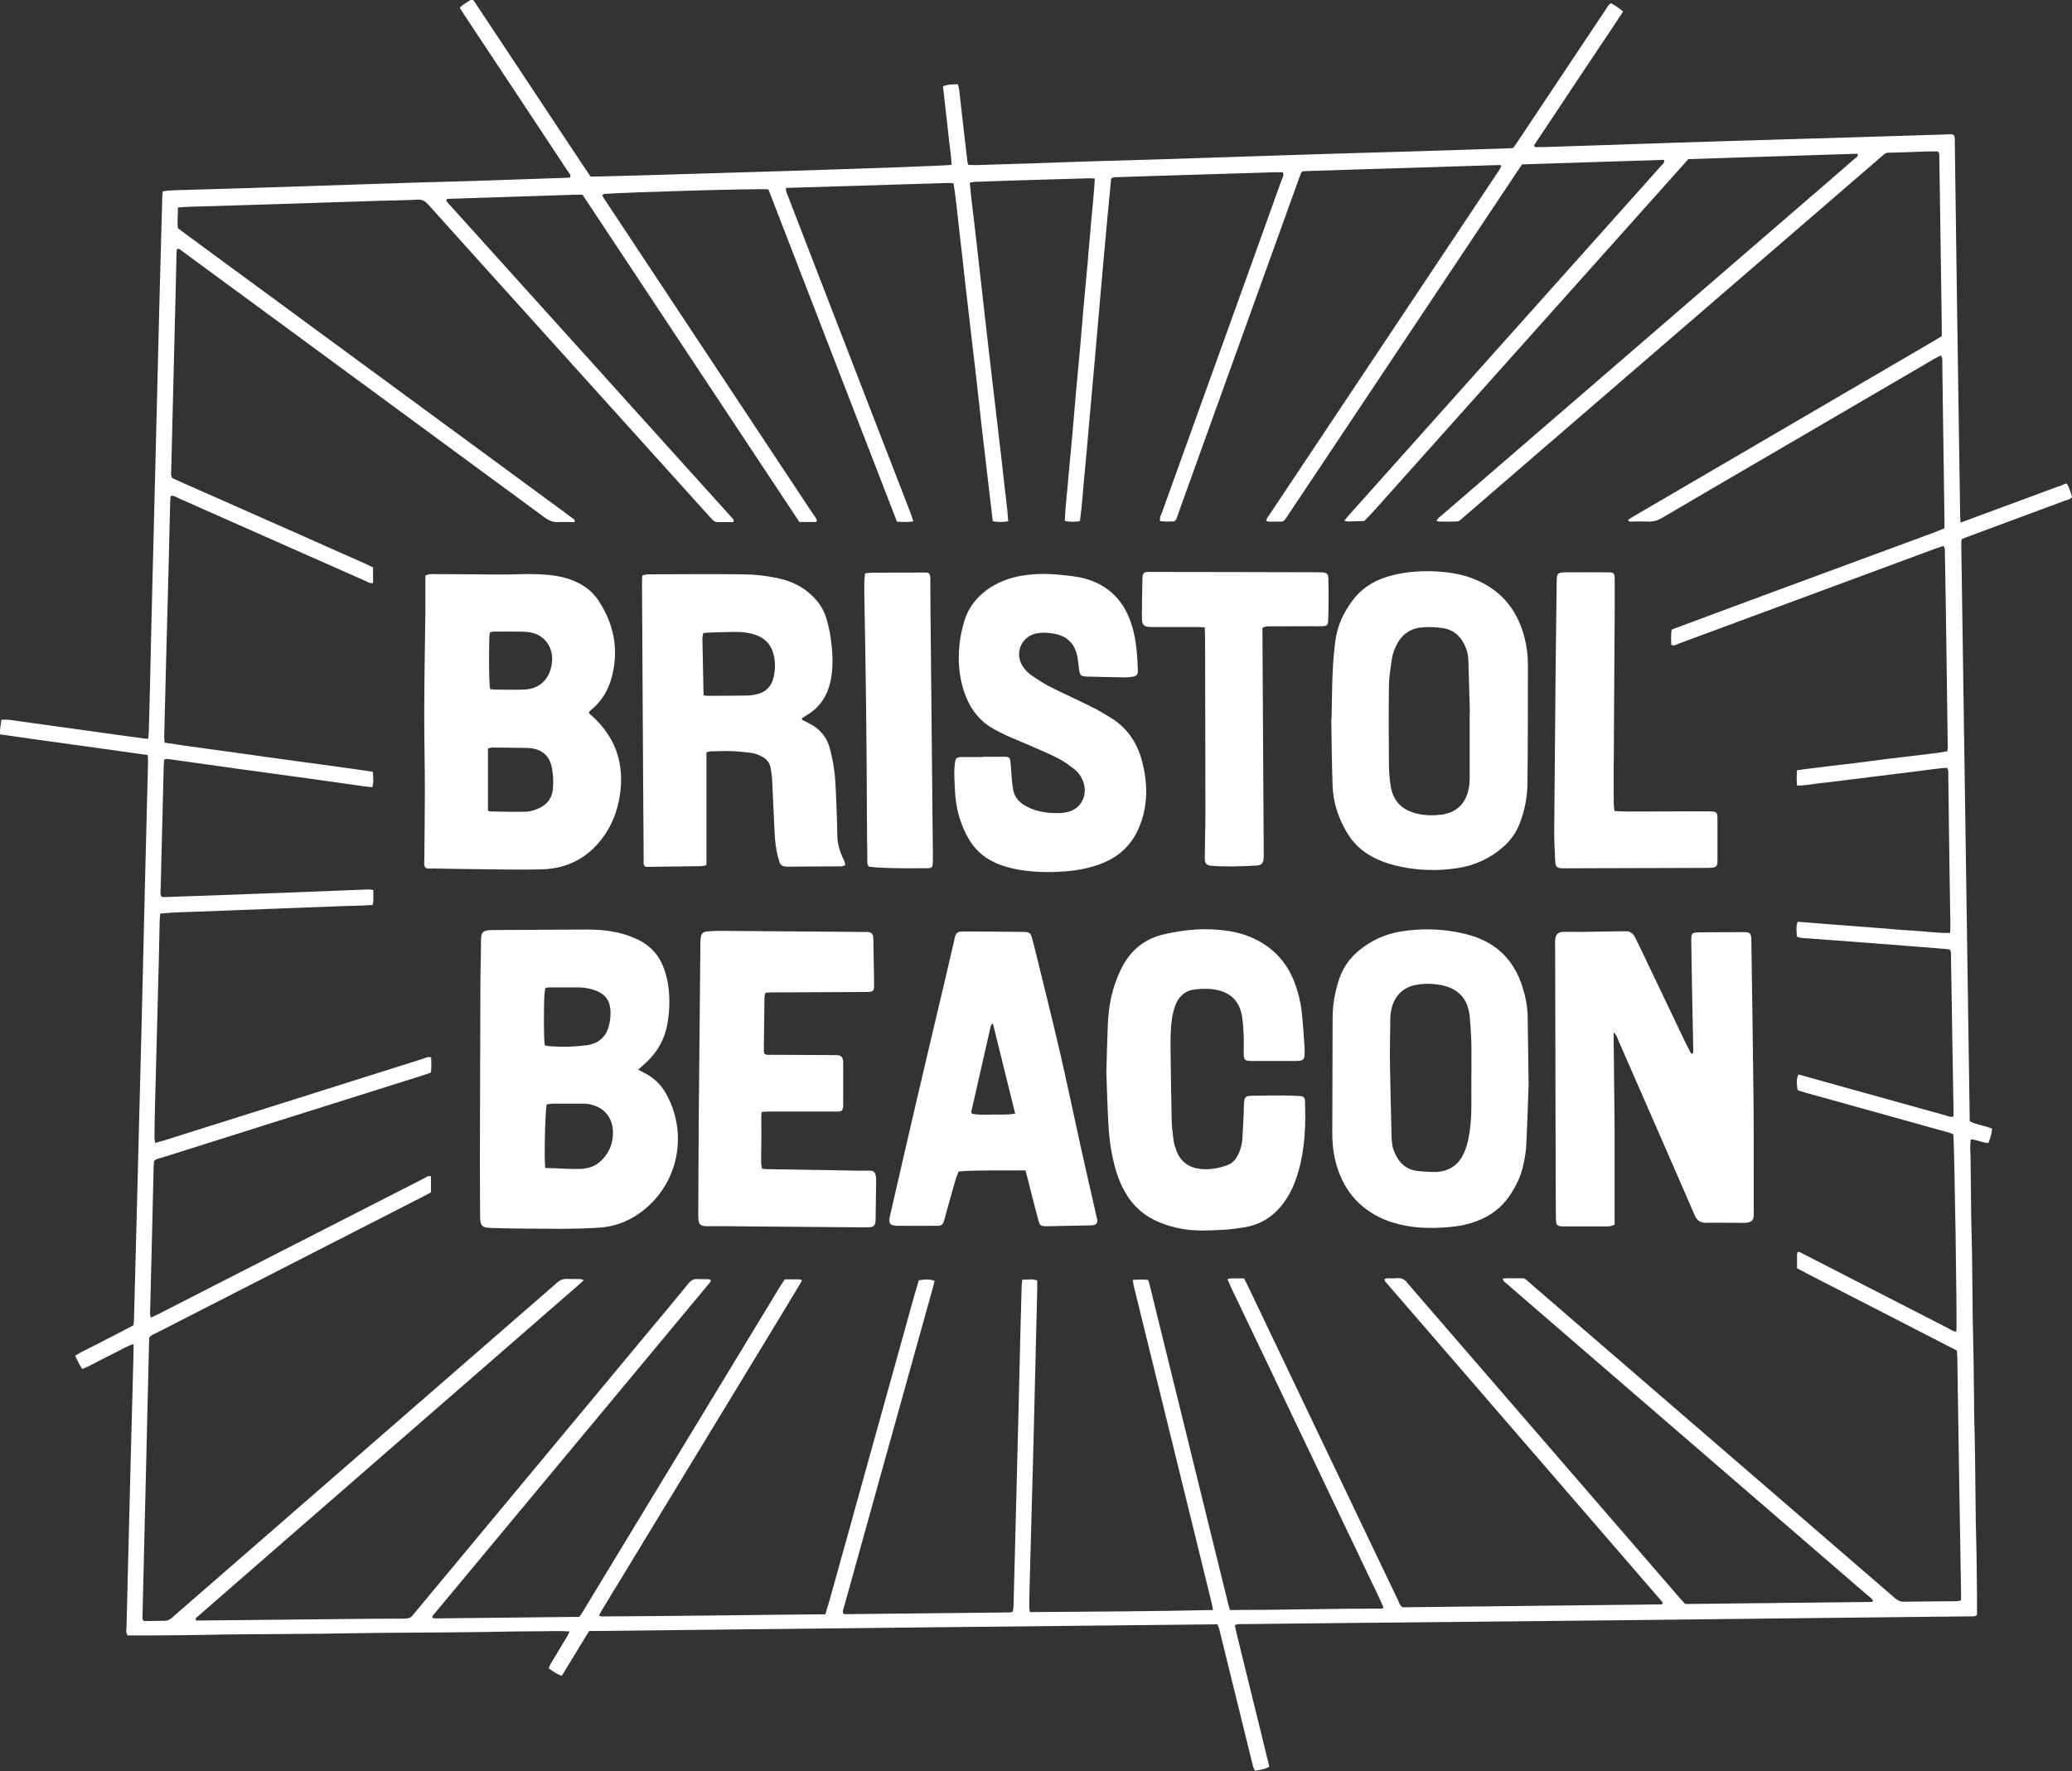 <?xml version="1.0" encoding="UTF-8"?> <svg xmlns="http://www.w3.org/2000/svg" id="Layer_2" data-name="Layer 2" width="200" height="170.99" viewBox="0 0 200 170.99"><rect x="0" y="0" width="200" height="170.99" fill="#333333" stroke="none"/><defs><style> .cls-1 { fill: #fff; } </style></defs><g id="Layer_1-2" data-name="Layer 1"><g><path class="cls-1" d="M189.27,50.44c3.48-1.28,6.83-2.52,10.22-3.78,.26,.44,.39,.87,.51,1.31-.17,.25-.43,.27-.65,.35-3.04,1.13-6.08,2.25-9.11,3.38-.3,.11-.59,.23-.88,.34-.02,.13-.05,.22-.05,.32,.27,18.62,.55,37.23,.82,55.88,.68,.37,1.47,.39,2.16,.73-.05,.48-.18,.92-.36,1.37-.59-.02-1.1-.33-1.69-.35-.13,.61-.03,1.22-.03,1.83,0,.61,.01,1.23,.02,1.84,0,.61,.01,1.23,.02,1.84s.01,1.23,.02,1.84c.01,.61,.02,1.23,.04,1.84,.01,.61,.03,1.23,.04,1.84,.01,.61,.02,1.23,.02,1.84,0,.61,.01,1.23,.02,1.84,0,.61,.01,1.23,.02,1.84,0,.61,.02,1.23,.03,1.84s.03,1.23,.04,1.84c.01,.61,.02,1.23,.03,1.84,0,.59,.01,1.18,.02,1.77,0,.61,.01,1.23,.02,1.84,0,.61,.01,1.23,.03,1.84s.03,1.23,.04,1.84,.02,1.23,.03,1.84c0,.61,.01,1.23,.02,1.84,0,.61,.01,1.23,.02,1.84,0,.61,.01,1.23,.02,1.84,.01,.61,.02,1.23,.04,1.84,.01,.61,.03,1.23,.04,1.84,.01,.61,.02,1.23,.02,1.84,0,.61,.01,1.23,.02,1.84,0,.61,0,1.22,0,1.82-.2,.2-.44,.14-.65,.14-4.27,.05-8.55,.1-12.82,.14-7.39,.08-14.79,.17-22.18,.25-7.64,.08-15.28,.15-22.92,.23-4.1,.04-8.2,.09-12.31,.13-.24,0-.49-.04-.76,.11,.24,1.15,.55,2.28,.82,3.42,.28,1.14,.56,2.29,.84,3.43,.27,1.12,.55,2.24,.83,3.36,.28,1.14,.56,2.28,.84,3.45-.44,.25-.89,.31-1.39,.38-.07-.16-.15-.3-.19-.46-.89-3.6-1.77-7.2-2.66-10.8-.19-.79-.39-1.57-.58-2.36-.04-.16-.11-.32-.18-.51-20.23,.21-40.44,.42-60.66,.65-.89,1.46-1.75,2.88-2.63,4.32-.49-.15-.85-.45-1.27-.71,.06-.15,.1-.29,.17-.41,.52-.86,1.04-1.72,1.56-2.59,.1-.16,.17-.34,.29-.57-.95-.07-1.83-.02-2.7-.02-.88,0-1.77,.01-2.65,.02-.91,.01-1.82,.03-2.73,.05-.88,.01-1.77,.02-2.65,.03-.88,0-1.77,.01-2.65,.02-.88,0-1.77,.01-2.65,.02-.88,0-1.77,.01-2.65,.02-.91,.01-1.82,.03-2.73,.04-.88,.01-1.77,.03-2.65,.04-.88,.01-1.77,.02-2.65,.02-.88,0-1.77,.01-2.65,.02-.88,0-1.77,.01-2.65,.02-.88,0-1.77,.02-2.65,.04-.91,.01-1.82,.03-2.73,.04-.88,.01-1.77,.02-2.65,.02-.88,0-1.76,0-2.62,0-.19-.26-.12-.51-.11-.75,.05-2.28,.11-4.57,.17-6.85,.09-3.56,.18-7.12,.27-10.68,.08-3,.16-5.99,.24-8.99,0-.26,0-.53,0-.85-.65,.18-1.15,.53-1.7,.79-.53,.25-1.05,.54-1.58,.8-.55,.27-1.07,.59-1.67,.81-.08-.12-.15-.22-.21-.32-.16-.3-.31-.61-.48-.94,.18-.12,.32-.22,.46-.29,1.51-.77,3.02-1.54,4.52-2.32,.22-.11,.43-.23,.65-.35,.02-.16,.04-.31,.05-.45,.09-3.44,.18-6.88,.27-10.31,.13-5.06,.26-10.12,.39-15.17,.06-2.16,.11-4.32,.16-6.48,.07-3.09,.14-6.19,.22-9.28,.1-4.25,.21-8.5,.32-12.74,0-.19-.02-.38-.03-.61-4.76-.69-9.5-1.31-14.26-2-.04-.51,.1-.95,.13-1.41,.28,0,.5-.02,.71,0,1.53,.21,3.06,.42,4.6,.64,1.97,.27,3.94,.55,5.91,.82,.85,.12,1.7,.23,2.55,.35,.12,.02,.24,.02,.4,.03,.02-.21,.05-.4,.06-.59,.04-1.55,.09-3.09,.12-4.64,.07-2.97,.13-5.94,.21-8.91,.15-6.14,.31-12.28,.46-18.42,.09-3.73,.18-7.46,.28-11.2,.07-2.82,.15-5.65,.23-8.47,0-.19,.03-.39,.05-.61,.19-.03,.35-.07,.52-.08,.24-.02,.49-.03,.74-.04,2.38-.07,4.76-.13,7.14-.21,3.76-.12,7.51-.25,11.27-.37,1.64-.05,3.29-.11,4.93-.16,2.38-.07,4.76-.13,7.14-.21,2.43-.08,4.86-.16,7.29-.25,.1,0,.19-.02,.29-.03,.11-.24-.07-.38-.17-.52-1.08-1.64-2.17-3.28-3.25-4.92-2.28-3.44-4.56-6.88-6.84-10.32-.13-.2-.26-.41-.39-.63,.36-.35,.77-.57,1.17-.82,.25,.16,.36,.42,.51,.64,3.39,5.12,6.78,10.23,10.18,15.35,.26,.39,.52,.77,.77,1.14,.85,.02,34.2-.97,34.83-1.14,0-.84-.17-1.68-.25-2.52-.08-.83-.19-1.66-.28-2.49-.1-.85-.19-1.7-.29-2.57,.48-.2,.94-.18,1.44-.2,.05,.21,.11,.39,.13,.58,.17,1.44,.33,2.88,.49,4.32,.1,.88,.2,1.76,.31,2.63,0,.07,.05,.13,.09,.25,.21,0,.42,.03,.63,.03,1.84-.05,3.68-.11,5.52-.17,1.94-.06,3.88-.14,5.82-.2,2.28-.07,4.57-.13,6.85-.2,3.88-.12,7.76-.25,11.64-.38,1.67-.05,3.34-.11,5.01-.16,2.31-.07,4.62-.13,6.92-.2,3.24-.1,6.48-.2,9.72-.31,.15,0,.29-.02,.48-.04,.16-.23,.33-.47,.49-.71,2.81-4.21,5.61-8.42,8.42-12.63,.15-.22,.25-.48,.52-.63,.4,.22,.79,.46,1.17,.8-.72,1.12-1.45,2.19-2.17,3.27-.72,1.09-1.45,2.17-2.17,3.25-.71,1.06-1.42,2.13-2.12,3.19-.72,1.08-1.44,2.16-2.14,3.21,.08,.22,.22,.18,.33,.17,.49,0,.98-.01,1.47-.03,3.81-.12,7.61-.25,11.42-.38,1.69-.06,3.39-.11,5.08-.16,4-.12,8-.24,12.01-.36,3.14-.1,6.28-.2,9.43-.29,.26,0,.54-.08,.8,.07,.12,.28,.07,.57,.08,.86,.07,4.89,.13,9.78,.2,14.66,.1,6.95,.21,13.9,.31,20.85,0,.27,.02,.53,.03,.93Zm-55.73,104.73c-.47-1.1-.95-2.04-1.4-2.99-.45-.96-.91-1.91-1.36-2.86-.47-.97-.93-1.95-1.4-2.92-.46-.95-.91-1.91-1.36-2.86-.45-.95-.91-1.91-1.36-2.86-.46-.95-.91-1.9-1.37-2.86-.46-.95-.91-1.91-1.36-2.86-.45-.95-.91-1.91-1.36-2.86-.47-.97-.93-1.95-1.4-2.92-.45-.94-.9-1.87-1.34-2.81-.44-.95-.93-1.88-1.35-2.89,.15-.03,.24-.07,.33-.07,.41,0,.83,0,1.27,0,.15,.29,.29,.54,.41,.81,3.15,6.6,6.3,13.2,9.46,19.81,1.66,3.48,3.32,6.96,4.99,10.43,.11,.24,.17,.52,.45,.69,.22,0,.47,0,.71,0,6.21-.07,12.43-.14,18.64-.21,1.77-.02,3.54-.03,5.31-.06,.15,0,.35,.08,.45-.13,0-.03-.02-.05-.03-.07,0-.02-.02-.04-.04-.06-.01-.02-.03-.04-.05-.06-.02-.02-.03-.04-.05-.06-.02-.02-.03-.04-.05-.06-.02-.02-.03-.04-.05-.06-.03-.04-.06-.07-.1-.11-8.69-10.05-17.38-20.11-26.07-30.16-.03-.04-.06-.07-.1-.11-.02-.02-.03-.04-.05-.06-.02-.02-.03-.04-.05-.06s-.03-.04-.05-.06c-.02-.02-.03-.04-.05-.06-.02-.02-.03-.04-.05-.06-.01-.02-.03-.04-.04-.06-.01-.02-.02-.04-.02-.07,0-.02,0-.05-.01-.1,.09-.02,.17-.07,.26-.07,.29-.01,.59,.02,.88-.01,.5-.06,.86,.12,1.12,.53,.03,.04,.06,.07,.1,.11,2.3,2.66,4.59,5.31,6.89,7.97,6.41,7.41,12.82,14.83,19.23,22.24,.18,.2,.36,.4,.54,.6,6.01-.07,12.01-.13,18-.2,.04,0,.08-.05,.15-.09-.12-.27-.39-.42-.6-.6-9.15-7.9-18.3-15.8-27.44-23.69-2.45-2.12-4.91-4.24-7.36-6.36-.13-.12-.32-.21-.36-.47,.42-.06,.82-.03,1.2-.03,1.1,0,.79-.1,1.57,.58,8.82,7.61,17.63,15.21,26.44,22.82,2.86,2.47,5.73,4.94,8.59,7.42,.26,.23,.52,.4,.91,.4,1.69-.03,3.39-.03,5.08-.05,.14,0,.27-.05,.45-.08,0-.3,0-.57,0-.84-.07-4.42-.15-8.84-.22-13.26-.05-3.12-.09-6.24-.14-9.36,0-.22-.03-.43-.05-.66-1.73-.89-3.43-1.76-5.13-2.64-1.73-.89-3.45-1.77-5.18-2.66-1.7-.88-3.41-1.73-5.11-2.64,0-.48,0-.92,0-1.36,0-.06,.04-.13,.07-.23,.26,.03,.47,.17,.68,.28,1.49,.76,2.97,1.53,4.46,2.29,3.15,1.61,6.29,3.23,9.44,4.84,.23,.12,.44,.31,.73,.28,.08-.74-.19-18.33-.3-19.05-.17-.06-.35-.12-.54-.18-1.04-.29-2.08-.58-3.12-.87-3.57-.99-7.14-1.99-10.71-2.98-.23-.06-.45-.15-.66-.22-.11-.84-.1-1.02,.07-1.5,.11,.02,.23,.04,.34,.08,1.23,.34,2.46,.68,3.69,1.03,3.4,.95,6.81,1.9,10.21,2.84,.22,.06,.45,.21,.74,.09,0-.26,0-.53,0-.8-.04-2.33-.08-4.67-.12-7-.04-2.51-.07-5.01-.12-7.52,0-.26,.05-.54-.12-.79-.13-.02-.24-.04-.37-.05-2.28-.18-4.55-.37-6.83-.54-2.23-.17-4.46-.33-6.69-.5-.29-.02-.58-.01-.87-.17-.02-.47-.1-.92,.08-1.42,1.24,.1,2.46,.19,3.68,.29,1.22,.1,2.45,.19,3.67,.28,1.22,.09,2.45,.21,3.67,.28,1.22,.07,2.43,.25,3.7,.23,0-.31,.02-.57,.02-.84-.04-2.68-.09-5.35-.12-8.03-.03-2.09-.05-4.18-.08-6.26,0-.26,.05-.54-.12-.81-.81,.03-1.61,.18-2.41,.27-.8,.1-1.61,.2-2.41,.3-.8,.1-1.61,.2-2.41,.3-.8,.1-1.61,.2-2.41,.3-.8,.1-1.61,.21-2.41,.29-.8,.08-1.59,.26-2.43,.25-.01-.26-.04-.47-.04-.69,0-.24,.02-.48,.03-.78,1-.16,1.98-.25,2.95-.38,.95-.13,1.9-.22,2.85-.34,.97-.12,1.95-.25,2.92-.38,.95-.12,1.9-.21,2.85-.34,.97-.13,1.95-.2,2.94-.4,.08-.34,.04-.66,.04-.97-.06-4.32-.12-8.65-.18-12.97-.03-1.74-.06-3.49-.09-5.23,0-.21,.04-.44-.15-.65-.26,.09-.51,.17-.76,.26-5.96,2.21-11.92,4.41-17.89,6.62-2.28,.84-4.56,1.69-6.84,2.53-.24,.09-.47,.27-.77,.15,0-.5-.07-.98,.05-1.49,1.25-.46,2.49-.93,3.73-1.39,1.27-.47,2.53-.94,3.8-1.41,1.24-.46,2.49-.92,3.73-1.38,1.27-.47,2.53-.93,3.8-1.4,1.24-.46,2.48-.92,3.73-1.38,1.27-.47,2.54-.93,3.8-1.4,1.23-.47,2.49-.89,3.73-1.41,0-.3,0-.57,0-.84-.05-3.51-.1-7.02-.15-10.54-.02-1.52-.04-3.05-.06-4.57,0-.24,.05-.49-.15-.74-.21,.11-.43,.22-.64,.34-5.07,2.96-10.14,5.92-15.2,8.88-3.69,2.15-7.38,4.3-11.07,6.47-.42,.25-.84,.37-1.32,.35-.56-.03-1.13,0-1.69,0-.09,0-.2,.02-.26-.15,.12-.09,.25-.19,.39-.27,.82-.49,1.65-.97,2.48-1.45,8.91-5.2,17.81-10.4,26.72-15.61,.23-.13,.45-.28,.69-.43,0-.3,0-.56,0-.83-.06-4.47-.12-8.94-.19-13.41-.01-1.01-.03-2.01-.05-3.02,0-.19,.05-.4-.16-.56-.3,0-.61,0-.93,0-1.08,.03-2.16,.07-3.24,.11-.99,.03-.71-.08-1.44,.55-11.01,9.5-22.02,19-33.03,28.5-2.32,2.01-4.65,4.02-6.97,6.02-.77,.66-.48,.53-1.51,.55-.32,0-.64,0-.96,0-.09,0-.17-.04-.29-.07,.15-.3,.39-.44,.59-.61,11.71-10.12,23.43-20.23,35.14-30.34,1.56-1.35,3.13-2.69,4.68-4.05,.11-.1,.33-.16,.22-.44-5.43,.17-10.88,.34-16.32,.52-.38,.42-.74,.83-1.1,1.23-9.74,10.9-19.48,21.8-29.22,32.69-.31,.35-.64,.68-.96,1.01-.51,.02-1.02,.04-1.54,.05-.11,0-.22-.04-.39-.08,.19-.23,.32-.4,.47-.56,8.66-9.69,17.32-19.38,25.98-29.07,1.39-1.56,2.79-3.11,4.17-4.67,.12-.13,.33-.24,.23-.53-4.56,.15-9.12,.29-13.69,.44-.19,.29-.38,.55-.55,.81-5.44,8.15-10.87,16.31-16.31,24.46-1.91,2.86-3.81,5.72-5.73,8.58-.15,.22-.25,.48-.55,.63-.23,0-.5,0-.77,0-.26-.01-.53,.06-.8-.08,.09-.31,.27-.51,.42-.73,7.22-10.83,14.44-21.66,21.66-32.49,.16-.25,.33-.49,.49-.74,.06-.09,.09-.21,.13-.32-.09-.03-.14-.06-.18-.06-5.97,.19-11.93,.37-17.9,.56-.34,.01-.69,.03-1.03,.04-.02,0-.05,0-.07,.02-.02,.01-.04,.03-.13,.11-.06,.17-.16,.42-.25,.67-2.65,7.34-5.29,14.69-7.94,22.03-1.23,3.42-2.46,6.84-3.69,10.25-.09,.25-.12,.53-.37,.72-.45,.02-.91,.05-1.38-.03-.06-.32,.09-.56,.18-.8,2.86-7.95,5.72-15.89,8.58-23.83,.99-2.75,1.98-5.5,2.96-8.25,.09-.24,.27-.47,.14-.79-.27,0-.54,0-.81,0-3.83,.11-7.66,.23-11.49,.35-1.2,.04-2.41,.08-3.61,.12-.21,0-.45-.04-.67,.15-.14,1.53-.29,3.09-.44,4.65-.15,1.59-.29,3.18-.43,4.77-.14,1.57-.27,3.13-.41,4.7-.14,1.59-.28,3.18-.42,4.77-.14,1.57-.28,3.13-.42,4.7-.14,1.59-.27,3.18-.43,4.77-.16,1.56-.24,3.12-.46,4.7-.5,.07-.95,.1-1.46-.03,.05-1.39,.23-2.75,.34-4.12,.11-1.37,.26-2.74,.38-4.11,.12-1.39,.24-2.79,.36-4.18,.12-1.37,.26-2.74,.38-4.11,.12-1.37,.23-2.74,.35-4.11,.12-1.37,.26-2.74,.38-4.11,.12-1.39,.23-2.79,.36-4.18,.12-1.36,.27-2.72,.35-4.12-.22-.01-.39-.04-.55-.03-2.6,.07-5.21,.15-7.81,.23-1.06,.03-2.11,.07-3.17,.11-.16,0-.32,.05-.54,.08,.12,1.41,.3,2.77,.46,4.13,.16,1.34,.31,2.68,.46,4.03,.15,1.37,.31,2.73,.46,4.1,.15,1.37,.31,2.73,.47,4.1,.16,1.37,.32,2.73,.48,4.1,.16,1.34,.31,2.68,.47,4.02,.16,1.37,.33,2.73,.47,4.1,.14,1.36,.35,2.71,.44,4.11-.51,.09-.96,.09-1.49,0-.2-1.56-.36-3.11-.55-4.67-.18-1.54-.36-3.07-.54-4.61-.18-1.56-.35-3.12-.52-4.69-.18-1.56-.37-3.12-.55-4.68-.18-1.56-.36-3.12-.54-4.68-.17-1.54-.33-3.08-.52-4.61-.19-1.55-.31-3.12-.57-4.68-.16-.02-.28-.04-.4-.04-5.25,.16-10.5,.32-15.77,.48-.04,.34,.11,.57,.2,.82,2.15,5.56,4.3,11.13,6.45,16.69,1.79,4.62,3.58,9.25,5.37,13.87,.09,.25,.17,.5,.27,.8-.54,.11-1.02,.06-1.58,.04-4.15-10.69-8.27-21.4-12.41-32.08-.69-.1-13.38,.26-15.81,.44-.06,0-.12,.05-.22,.09,.08,.29,.26,.49,.4,.71,5.13,7.74,10.25,15.48,15.38,23.22,1.52,2.29,3.04,4.58,4.56,6.88,.14,.22,.33,.41,.38,.68-.08,.05-.12,.09-.16,.09-.49,0-.98,0-1.54,0-3.48-5.24-6.96-10.5-10.44-15.76-3.5-5.28-7-10.56-10.49-15.83-.32,0-.58,0-.85,0-2.43,.08-4.86,.16-7.29,.24-1.57,.05-3.14,.1-4.71,.15-.11,0-.25-.03-.32,.16,.2,.31,.49,.58,.75,.87,7.9,8.76,15.79,17.51,23.69,26.27,1.05,1.17,2.11,2.33,3.16,3.5,.09,.1,.24,.19,.11,.41-.47,0-.96,0-1.45,0-.24,0-.43-.07-.58-.26-.08-.1-.16-.18-.25-.27-5.94-6.58-11.88-13.17-17.82-19.76-3.11-3.45-6.22-6.89-9.32-10.35-.28-.31-.54-.51-.99-.49-1.2,.07-2.41,.07-3.61,.11-3.93,.13-7.86,.26-11.78,.38-2.23,.07-4.47,.13-6.7,.2-.34,.01-.68,.04-1.09,.07,0,.69-.09,1.34,0,2.01,.27,.2,.52,.39,.78,.58,11.7,8.59,23.4,17.19,35.1,25.78,.75,.55,1.51,1.1,2.25,1.66,.09,.06,.23,.12,.13,.34-.49,0-1-.03-1.51,0-.52,.04-.93-.14-1.35-.44-10.01-7.37-20.03-14.72-30.04-22.08-1.64-1.21-3.29-2.41-4.93-3.62-.15-.11-.27-.3-.54-.21-.01,.14-.03,.28-.03,.42-.06,2.48-.11,4.96-.18,7.44-.11,4.47-.22,8.94-.33,13.41,0,.26-.08,.54,.09,.83,1.04,.47,2.12,.95,3.2,1.42,1.08,.48,2.16,.95,3.23,1.43,1.08,.48,2.15,.96,3.23,1.43,1.1,.49,2.2,.98,3.3,1.46,1.08,.48,2.15,.96,3.23,1.44,1.07,.48,2.15,.93,3.2,1.44v1.51c-.32,.07-.54-.12-.78-.22-3.19-1.41-6.38-2.82-9.56-4.23-2.81-1.24-5.61-2.49-8.42-3.73-.24-.11-.46-.28-.78-.23-.01,.16-.03,.3-.04,.45-.06,2.33-.11,4.67-.17,7-.07,2.87-.15,5.75-.23,8.62-.06,2.38-.12,4.76-.18,7.15,0,.19,.02,.38,.04,.6,2.26,.36,4.5,.63,6.73,.95,2.21,.32,4.43,.62,6.64,.92,2.23,.31,4.47,.6,6.73,.94,.03,.52,.1,.99-.05,1.49-.35-.04-.67-.06-.98-.11-1.58-.22-3.16-.45-4.74-.67-2.31-.32-4.62-.63-6.93-.95-2.29-.32-4.57-.64-6.86-.96-.18-.03-.38-.09-.59,.05-.01,.21-.03,.43-.04,.65-.05,1.92-.1,3.83-.14,5.75-.05,2.01-.11,4.03-.15,6.04,0,.26-.1,.54,.12,.8,.13,0,.28,0,.43,0,2.28-.08,4.57-.16,6.85-.24,1.33-.05,2.65-.1,3.98-.15,2.9-.11,5.79-.23,8.69-.34,.14,0,.28,.03,.46,.06-.03,.49,.06,.95-.07,1.44-1.15,.09-2.28,.07-3.4,.13-1.15,.06-2.31,.08-3.46,.13-1.13,.04-2.26,.08-3.39,.13-1.13,.04-2.26,.09-3.39,.13-1.15,.05-2.31,.1-3.46,.13-1.12,.04-2.25,.06-3.41,.18-.02,.28-.04,.52-.05,.76-.03,1.13-.04,2.26-.07,3.39-.12,4.84-.25,9.67-.38,14.51-.03,.98-.04,1.96-.05,2.95,0,.16,.04,.32,.07,.53,.31-.09,.57-.15,.83-.23,4.87-1.54,9.74-3.07,14.61-4.61,3.46-1.09,6.93-2.19,10.39-3.28,.25-.08,.49-.24,.81-.13,0,.48,.05,.97-.03,1.46-.26,.09-.49,.17-.72,.25-5.17,1.63-10.35,3.26-15.52,4.89-3.23,1.02-6.46,2.04-9.69,3.06-.27,.09-.59,.1-.8,.36,0,.18-.02,.38-.03,.57-.07,2.8-.13,5.6-.2,8.4-.04,1.84-.09,3.68-.14,5.53,0,.18-.04,.38,.09,.59,.29-.14,.56-.26,.81-.39,6.32-3.23,12.64-6.46,18.96-9.69,2.19-1.12,4.37-2.24,6.56-3.35,.21-.11,.4-.3,.69-.21v1.55c-.25,.13-.49,.26-.73,.39-3.32,1.7-6.65,3.4-9.97,5.1-5.25,2.68-10.49,5.36-15.74,8.05-.26,.13-.55,.22-.76,.48-.22,9.03-.43,18.06-.65,27.1,0,.07,.04,.14,.06,.19,.06,.03,.1,.07,.14,.07,.69,0,1.37,0,2.06-.03,.16,0,.32-.1,.46-.18,.12-.07,.23-.19,.34-.29,10.93-9.51,21.87-19.03,32.8-28.54,1.39-1.21,2.79-2.41,4.17-3.63,.28-.24,.56-.37,.93-.35,.42,.02,.84,0,1.25,.01,.11,0,.21,.05,.4,.1-.26,.24-.45,.42-.65,.59-10.93,9.52-21.86,19.03-32.8,28.55-1.28,1.11-2.56,2.23-3.83,3.34-.1,.09-.27,.15-.16,.38,.23,0,.47,0,.72,0,4.52-.05,9.04-.1,13.56-.14,1.94-.02,3.88-.04,5.82-.04,.38,0,.67-.07,.88-.4,.04-.06,.09-.11,.14-.17,7.6-9.14,15.2-18.28,22.8-27.42,1.21-1.45,2.43-2.9,3.62-4.37,.24-.29,.49-.45,.87-.42,.32,.03,.64,0,.96,.01,.11,0,.22,.05,.32,.08,0,.07,0,.1-.02,.12,0,.02-.02,.04-.03,.07-.01,.02-.03,.04-.04,.06-.01,.02-.03,.04-.05,.06-.02,.02-.03,.04-.05,.06-8.8,10.58-17.59,21.15-26.39,31.73-.03,.04-.06,.07-.1,.11-.02,.02-.03,.04-.05,.06-.03,.04-.06,.08-.09,.12-.01,.02-.03,.04-.04,.06s-.02,.05-.02,.07c0,.02,.01,.04,.03,.12,.09,0,.21,.03,.32,.03,4.61-.05,9.23-.1,13.84-.15,.13-.2,.25-.35,.35-.52,.33-.54,.66-1.09,.99-1.64,6-9.89,12-19.78,18-29.67,.15-.25,.32-.49,.49-.75,.48,0,.95,0,1.41,0,.07,0,.13,.05,.26,.1-.28,.51-.58,.98-.87,1.46-.3,.51-.61,1.01-.91,1.51-.29,.48-.59,.97-.88,1.45-.29,.48-.59,.97-.88,1.45-.31,.5-.61,1.01-.92,1.51-.29,.48-.59,.97-.88,1.45s-.59,.97-.88,1.45c-.31,.5-.61,1.01-.92,1.51-.29,.48-.59,.97-.88,1.45-.29,.48-.59,.97-.88,1.45-.29,.48-.59,.97-.88,1.45-.31,.5-.61,1.01-.92,1.51-.29,.48-.59,.97-.88,1.45-.29,.48-.59,.97-.88,1.45-.31,.5-.61,1.01-.92,1.51-.29,.48-.59,.97-.88,1.45-.29,.48-.59,.97-.88,1.45-.31,.5-.61,1.01-.92,1.51-.29,.48-.59,.97-.88,1.45-.29,.48-.59,.97-.88,1.45-.31,.5-.62,1-.92,1.51-.28,.48-.6,.94-.86,1.46,.11,.05,.17,.1,.24,.1,7.19-.03,14.39-.15,21.61-.21,.56-1.82,1.02-3.62,1.53-5.41,.51-1.79,1-3.59,1.5-5.39,.49-1.77,.99-3.55,1.48-5.32,.5-1.8,1-3.59,1.5-5.39,.5-1.8,1-3.6,1.5-5.39,.51-1.79,.97-3.59,1.51-5.34,.76-.12,.95-.11,1.52,.04-.05,.23-.1,.47-.17,.7-1.69,6.08-3.39,12.15-5.08,18.23-1.16,4.16-2.31,8.32-3.47,12.49-.06,.23-.2,.45-.09,.72,.06,.02,.13,.06,.2,.05,5.31-.05,10.61-.11,15.92-.17,.07,0,.13-.04,.23-.08,.1-.3,.08-.62,.09-.94,.15-5.84,.31-11.69,.45-17.53,.07-2.9,.14-5.8,.21-8.69,.04-1.45,.08-2.9,.12-4.35,0-.16,.04-.32,.06-.53,.5,.01,.96-.1,1.44,.08,0,.28,0,.55,0,.82-.06,2.46-.12,4.91-.18,7.37-.06,2.6-.12,5.21-.19,7.81-.12,4.54-.25,9.09-.37,13.63-.02,.64-.03,1.28-.03,1.92,0,.14,.04,.28,.06,.46,5.89-.04,11.76-.07,17.68-.2-.05-.27-.09-.49-.14-.7-1.12-4.58-2.24-9.15-3.37-13.73-1.38-5.6-2.75-11.2-4.13-16.8-.05-.18-.06-.37-.11-.63,.53-.05,1-.07,1.49,0,.07,.23,.13,.41,.17,.6,2.5,10.15,5,20.31,7.5,30.46,.06,.26,.14,.51,.22,.8,4.9,0,9.75-.14,14.73-.14Z"></path><path class="cls-1" d="M61.6,103.25c.23,.12,.42,.23,.61,.33,.91,.45,1.6,1.13,2.09,2.01,2.23,4.02,1.08,8.95-2.59,11.54-1.17,.83-2.46,1.29-3.9,1.38-2.38,.16-4.76,.1-7.14,.09-1.06,0-2.11-.03-3.17-.06-.87-.03-1.16-.05-1.16-1.17,0-1.74-.02-3.49-.02-5.23,.01-5.7,.03-11.39,.05-17.09,0-1.42,.06-2.85,.06-4.27,0-.8,.17-.99,1.07-1,1.25-.01,2.5-.01,3.76-.02,1.79-.01,3.59-.03,5.38-.03,1.21,0,2.41,.11,3.57,.45,.51,.15,1.02,.35,1.5,.59,1.14,.58,1.93,1.49,2.37,2.7,.5,1.36,.6,2.78,.49,4.21-.05,.58-.13,1.17-.28,1.74-.35,1.32-1.07,2.41-2.1,3.31-.18,.16-.36,.32-.59,.52Zm-8.98,9.5c1.21,0,2.37,.14,3.55,.08,.1,0,.19-.02,.29-.04,.69-.08,1.26-.4,1.72-.9,.72-.78,1.04-1.71,.98-2.76-.08-1.32-.88-2.23-2.18-2.52-.19-.04-.39-.07-.58-.07-1,0-2.01-.01-3.01,0-.21,0-.43,.05-.62,.07-.15,.69-.26,5.14-.14,6.15Zm-.03-11.86c.06,.02,.12,.06,.19,.07,1.27,.14,2.56,.1,3.82-.06,1.13-.14,1.93-.78,2.2-1.97,.11-.48,.16-.97,.12-1.46-.06-.87-.5-1.47-1.3-1.8-.53-.21-1.08-.34-1.65-.35-1-.01-2.01,0-3.02,0-.09,0-.19,.04-.31,.06-.03,.18-.07,.34-.08,.5-.09,1.46-.08,4.41,.02,5Z"></path><path class="cls-1" d="M41.07,83.78c-.2-.29-.11-.62-.11-.93,.01-2.11,.05-4.22,.05-6.34,0-2.65-.07-5.3-.06-7.96,.01-3.17,.07-6.34,.11-9.5,0-.91,0-1.82,0-2.73,0-.24,0-.49,0-.77,.2-.05,.35-.13,.51-.13,1.77,0,3.54,.02,5.3,.03,.96,0,1.92,.02,2.87-.01,1.11-.04,2.21-.04,3.31,.07,.71,.07,1.41,.21,2.08,.46,1.09,.4,2.01,1.04,2.65,2.02,1.49,2.27,1.97,4.73,1.27,7.38-.34,1.26-.98,2.35-2.02,3.18-.06,.05-.11,.1-.16,.16-.01,.01,0,.04-.02,.12,.06,.06,.14,.15,.23,.22,2.58,2.3,3.34,5.16,2.61,8.47-.24,1.06-.65,2.06-1.25,2.97-1.45,2.17-3.49,3.35-6.1,3.43-1.96,.06-3.93,0-5.89-.01-1.52-.01-3.04-.05-4.57-.07-.27,0-.54,.06-.8-.07Zm6.03-5.53c.12,.05,.16,.08,.2,.08,1.13,.02,2.26,.05,3.38,.03,.38,0,.78-.11,1.14-.25,.89-.34,1.45-.97,1.55-1.96,.06-.66,.03-1.32-.09-1.98-.21-1.17-.89-1.8-2.07-1.95-.1-.01-.2-.02-.29-.02-1.13-.02-2.26-.03-3.38-.04-.14,0-.27,.05-.44,.09v5.99Zm.2-11.73c.21,.02,.38,.05,.55,.05,.88,0,1.77,.03,2.65,0,1.47-.03,2.45-.87,2.73-2.3,.36-1.78-.74-3.22-2.53-3.28-1.01-.04-2.01-.02-3.02-.02-.14,0-.28,.05-.4,.08-.11,.71-.1,4.71,.02,5.47Z"></path><path class="cls-1" d="M163.3,101.75c.2-.13,.14-.29,.14-.42-.03-1.67-.07-3.34-.1-5.01-.03-1.79-.07-3.58-.09-5.38-.01-.9,.03-.94,.96-.94,1.3,0,2.6-.02,3.9-.02,.88,0,.93,.06,.94,.9,.07,5.16,.16,10.31,.21,15.47,.03,3.54,.01,7.07,.02,10.61,0,.12,0,.25,0,.37-.03,.46-.21,.65-.68,.7-.12,.02-.24,.02-.37,.02-1.18,0-2.36-.04-3.54-.01-.58,.01-.9-.23-1.12-.75-.73-1.71-1.49-3.42-2.23-5.13-1.72-3.93-3.44-7.87-5.16-11.8-.09-.21-.14-.46-.42-.69-.01,1.12,.02,2.14,.03,3.16,0,1.03,.02,2.06,.03,3.09,0,1.03,.02,2.06,.03,3.09,0,1.01,0,2.01,0,3.02,0,1.03,0,2.06,0,3.09,0,1.03,0,2.06,0,3.1-.19,.06-.32,.13-.45,.15-.24,.03-.49,.02-.74,.02-1.18,0-2.36,0-3.54,0-.87,0-.93-.04-.94-.9-.02-1.45-.01-2.9-.02-4.35-.02-7.19-.03-14.39-.05-21.58,0-.29-.02-.59,.01-.88,.04-.48,.27-.7,.76-.72,.59-.02,1.18,0,1.77,0,1.23-.02,2.46-.04,3.68-.06,.17,0,.34,0,.52,0,.48-.04,.79,.19,.99,.61,.12,.27,.26,.53,.39,.79,1.43,2.99,2.85,5.98,4.28,8.97,.19,.4,.39,.79,.59,1.19,.05,.1,.12,.19,.18,.28Z"></path><path class="cls-1" d="M68.19,72.62v10.88c-.17,.04-.31,.11-.44,.11-1.72,.03-3.44,.05-5.16,.07-.12,0-.24-.02-.33-.03-.2-.22-.13-.45-.13-.66-.02-2.48-.03-4.96-.05-7.44-.04-6.39-.07-12.77-.11-19.16,0-.27,.01-.53,.02-.83,.2-.05,.36-.12,.52-.12,3.05,0,6.09-.04,9.13,0,1.2,.01,2.4,.14,3.58,.41,1.15,.26,2.18,.74,3.05,1.54,.72,.66,1.26,1.45,1.52,2.39,.16,.57,.3,1.14,.38,1.72,.17,1.22,.27,2.44,.1,3.67-.23,1.64-.91,2.99-2.39,3.86-.17,.1-.32,.21-.47,.31-.02,.21,.14,.2,.23,.25,.3,.17,.62,.31,.9,.49,.77,.51,1.29,1.21,1.54,2.09,.19,.68,.33,1.38,.43,2.09,.1,.7,.14,1.42,.17,2.13,.06,1.4,.12,2.8,.14,4.2,0,.76,.19,1.45,.49,2.13,.11,.24,.27,.47,.27,.8-.12,.04-.26,.11-.39,.11-1.69,.01-3.39,.02-5.08,.03-.1,0-.2,0-.29-.01-.3-.02-.49-.16-.59-.46-.22-.71-.36-1.43-.42-2.16-.07-1.05-.11-2.11-.16-3.16-.05-.93-.08-1.86-.13-2.8-.02-.32-.09-.63-.14-.95-.08-.47-.35-.8-.75-1.04-.39-.23-.81-.37-1.25-.42-.58-.07-1.17-.13-1.76-.15-.66-.02-1.33,0-1.99,.02-.14,0-.27,.06-.45,.1Zm-.27-5.5c.19,.03,.29,.06,.38,.05,1.3,0,2.6-.01,3.89-.03,.27,0,.54-.05,.8-.11,.87-.18,1.44-.7,1.66-1.57,.19-.75,.21-1.5,.03-2.25-.23-.96-.81-1.6-1.74-1.92-.58-.2-1.19-.29-1.81-.29-.78,0-1.57,.03-2.35,.05-.29,0-.58,.04-.9,.06-.03,.2-.08,.36-.08,.53,.03,1.81,.07,3.62,.11,5.48Z"></path><path class="cls-1" d="M94.86,73.05c.66,0,1.33,0,1.99,0,.58,0,.64,.05,.7,.61,.05,.49,.06,.98,.11,1.47,.03,.34,.07,.68,.12,1.02,.1,.67,.47,1.19,1.04,1.54,.35,.22,.74,.4,1.13,.52,.8,.24,1.64,.32,2.48,.27,.29-.02,.59-.07,.86-.16,1.25-.45,1.77-1.84,1.17-3.1-.2-.41-.47-.76-.82-1.02-.45-.34-.91-.68-1.4-.94-.85-.44-1.73-.82-2.61-1.2-.79-.35-1.59-.66-2.37-1.01-.45-.2-.88-.43-1.31-.66-1.28-.7-2.16-1.76-2.7-3.11-.59-1.46-.78-2.99-.68-4.55,.06-.96,.24-1.9,.52-2.82,.38-1.22,1.11-2.17,2.12-2.93,1.05-.78,2.24-1.22,3.51-1.42,1.25-.2,2.49-.19,3.75-.06,.73,.08,1.46,.14,2.18,.33,2.12,.57,3.58,1.87,4.38,3.91,.39,.99,.58,2.03,.69,3.08,.06,.61,.09,1.22,.11,1.84,.02,.47-.11,.62-.57,.68-.22,.03-.44,.05-.66,.05-1.23-.02-2.46-.04-3.68-.08-.62-.02-.69-.12-.77-.74-.05-.37-.08-.73-.14-1.1-.24-1.35-1.03-2.12-2.4-2.32-.51-.08-1.02-.11-1.54-.01-1.46,.28-2.16,1.86-1.38,3.13,.24,.38,.55,.7,.91,.95,.51,.34,1.02,.69,1.56,.97,.87,.46,1.76,.86,2.65,1.29,.64,.31,1.29,.61,1.92,.94,.5,.26,.98,.56,1.46,.85,1.57,.95,2.53,2.35,3.02,4.11,.48,1.76,.6,3.53,.14,5.31-.11,.43-.26,.85-.43,1.25-.68,1.56-1.8,2.67-3.37,3.33-1.17,.49-2.39,.74-3.65,.84-1.69,.13-3.39,.1-5.06-.25-.82-.18-1.61-.45-2.34-.87-.82-.48-1.47-1.13-1.96-1.95-.74-1.25-1.16-2.6-1.31-4.03-.08-.78-.09-1.57-.12-2.35,0-.32,.02-.64,.06-.96,.06-.53,.14-.6,.7-.62,.07,0,.15,0,.22,0,.59,0,1.18,0,1.77,0h0Z"></path><path class="cls-1" d="M106.79,103.54c.05-1.66,.08-3.21,.15-4.76,.06-1.35,.28-2.69,.74-3.97,.2-.55,.43-1.1,.71-1.61,.86-1.57,2.18-2.59,3.92-3,2.05-.48,4.12-.66,6.21-.34,.81,.12,1.59,.33,2.33,.66,1.96,.86,3.33,2.3,4.1,4.3,.34,.9,.58,1.83,.69,2.78,.14,1.19,.2,2.4,.29,3.6,0,.1,0,.2,0,.29,0,.84-.08,.92-.92,.93-1.38,0-2.75,0-4.13,0-.05,0-.1,0-.15,0-.58-.02-.67-.11-.68-.7-.01-.56,.02-1.13,0-1.69-.03-.61-.06-1.23-.15-1.83-.23-1.61-1.18-2.46-2.77-2.7-.55-.08-1.13-.05-1.69,0-.97,.08-1.63,.62-1.98,1.52-.31,.81-.41,1.67-.45,2.53-.03,.64-.03,1.28-.02,1.91,.03,2.26,.06,4.52,.11,6.78,.02,.64,.1,1.27,.19,1.9,.04,.31,.15,.62,.26,.92,.39,1.08,1.19,1.65,2.31,1.78,.9,.1,1.76-.06,2.6-.36,.49-.17,.81-.54,1.04-1,.25-.49,.38-1.01,.42-1.55,.05-.76,.08-1.52,.12-2.28,.02-.42,.01-.84,.05-1.25,.04-.48,.16-.61,.64-.62,1.01-.02,2.01-.03,3.02-.03,.56,0,1.13,.01,1.69,.05,.4,.02,.52,.15,.53,.55,.07,2.22,0,4.42-.6,6.58-.29,1.07-.7,2.09-1.34,3.01-1,1.45-2.36,2.33-4.12,2.57-.58,.08-1.17,.17-1.76,.2-1.32,.08-2.65,.15-3.97-.07-.78-.13-1.53-.34-2.26-.64-1.46-.6-2.58-1.59-3.35-2.97-.59-1.04-.93-2.16-1.18-3.32-.23-1.08-.35-2.18-.41-3.29-.09-1.67-.13-3.34-.19-4.89Z"></path><path class="cls-1" d="M128.53,69.4c.03-1.47,.04-2.95,.1-4.42,.05-1.05,.13-2.11,.27-3.15,.19-1.42,.78-2.68,1.62-3.82,.84-1.15,1.98-1.9,3.33-2.32,1.61-.5,3.27-.62,4.95-.52,.98,.06,1.95,.21,2.89,.51,2.92,.96,4.74,2.96,5.48,5.93,.2,.81,.31,1.64,.31,2.48,0,3.83,0,7.66-.04,11.49-.01,1.28-.24,2.54-.69,3.75-.35,.97-.9,1.78-1.69,2.46-1.28,1.11-2.76,1.77-4.42,2.02-2.01,.3-4.01,.22-5.99-.27-.81-.2-1.59-.49-2.32-.91-.94-.53-1.7-1.24-2.26-2.17-.86-1.41-1.38-2.94-1.44-4.59-.08-2.16-.09-4.32-.13-6.48,.01,0,.02,0,.03,0Zm13.35-.66c-.03-1.02-.09-2.94-.14-4.85-.01-.45-.06-.89-.23-1.3-.41-1.05-1.09-1.79-2.27-1.96-.71-.11-1.42-.13-2.13-.05-.99,.12-1.73,.64-2.22,1.51-.26,.48-.46,.98-.54,1.52-.12,.85-.27,1.7-.28,2.55-.04,2.6-.02,5.2,0,7.8,0,.56,.06,1.13,.13,1.69,.2,1.63,1.07,2.56,2.66,2.91,.73,.16,1.46,.18,2.2,.09,1.48-.17,2.41-1.04,2.7-2.49,.07-.33,.1-.68,.1-1.02,0-1.84,0-3.68,0-6.41Z"></path><path class="cls-1" d="M147.55,104.68c-.06,1.66-.12,3.72-.22,5.78-.03,.63-.14,1.27-.27,1.89-.22,1.15-.73,2.18-1.39,3.14-.78,1.13-1.83,1.9-3.11,2.38-.79,.3-1.6,.48-2.43,.56-1.47,.14-2.94,.17-4.4-.1-.75-.14-1.48-.34-2.18-.64-2.47-1.08-3.97-2.96-4.63-5.55-.24-.93-.33-1.88-.32-2.84,.01-2.43,.02-4.86,.02-7.29,0-1.25,0-2.5,.01-3.76,.01-1.21,.2-2.39,.57-3.55,.38-1.21,1.04-2.2,2.03-2.99,1.18-.95,2.5-1.55,3.98-1.79,2.11-.34,4.2-.27,6.28,.25,2.76,.68,4.58,2.34,5.45,5.05,.31,.96,.51,1.95,.52,2.96,.03,2.04,.05,4.07,.09,6.51Zm-5.54-1.09s.01,0,.02,0c0-.69,0-1.37,0-2.06,0-.42,0-.83-.02-1.25-.04-.71-.07-1.42-.14-2.13-.17-1.72-1.08-2.73-2.78-3.06-.75-.14-1.52-.16-2.27-.04-1.33,.2-2.2,1.02-2.51,2.35-.07,.31-.11,.63-.11,.95-.02,1.52-.05,3.04-.03,4.56,.03,2.23,.1,4.46,.15,6.69,.01,.49,.03,.99,.21,1.45,.41,1.08,1.1,1.86,2.32,1.99,.58,.06,1.17,.11,1.76,.09,1.3-.05,2.22-.7,2.73-1.9,.17-.4,.3-.83,.39-1.26,.2-.96,.28-1.94,.29-2.92,.01-1.15,0-2.31,0-3.46Z"></path><path class="cls-1" d="M73.59,112.82c.18,.02,.28,.03,.37,.04,3,.05,5.99,.1,8.99,.15,.34,0,.69-.01,1.03,0,.34,.01,.49,.14,.55,.48,.04,.19,.05,.39,.04,.59-.01,1.18-.03,2.36-.05,3.54,0,.12,0,.25-.02,.37-.05,.28-.2,.44-.48,.47-.22,.02-.44,.02-.66,.02-3.68-.03-7.37-.06-11.05-.09-1.25-.01-2.51-.04-3.76-.02-1.01,.02-1.16-.08-1.15-1.18,.02-2.85,.02-5.7,.04-8.55,.05-5.67,.1-11.35,.16-17.02,0-.32,0-.64,.02-.96,.04-.55,.22-.73,.78-.76,.42-.03,.83-.04,1.25-.04,3.54,.02,7.07,.05,10.61,.08,1.1,0,2.21,.02,3.31,.03,.07,0,.15,0,.22,0,.32,.03,.47,.19,.51,.52,0,.05,0,.1,0,.15,.02,1.35,.05,2.7,.07,4.05,0,.22,0,.44,0,.66-.02,.23-.14,.36-.37,.39-.19,.02-.39,.02-.59,.02-3,.01-5.99,.02-8.99,.04-.17,0-.34,.02-.53,.04-.04,.16-.1,.3-.1,.44-.03,1.74-.04,3.49-.06,5.23,0,.07,.04,.14,.05,.21,.23,.16,.48,.1,.72,.1,1.89,.01,3.78,.02,5.67,.03,.2,0,.39,0,.59,0,.45,.03,.59,.18,.63,.65,0,.07,0,.15,0,.22,0,1.25,0,2.51,0,3.76,0,.24,.02,.49-.12,.72-.25,.15-.53,.1-.79,.1-2.06,0-4.13,0-6.19,0-.24,0-.48,.02-.76,.03-.09,.51-.03,.97-.04,1.43,0,.44,0,.88,0,1.33,0,.47-.02,.93-.02,1.4,0,.44-.03,.88,.09,1.35Z"></path><path class="cls-1" d="M98.97,112.98c-2.18,.03-4.29-.05-6.43,.1-.12,.3-.24,.57-.32,.85-.31,1.06-.6,2.13-.9,3.19-.07,.24-.11,.48-.19,.71-.12,.38-.24,.49-.63,.5-1.3,0-2.6,.02-3.9,0-.72-.02-.86-.24-.7-.93,.86-3.73,1.71-7.46,2.58-11.19,.91-3.92,1.85-7.83,2.77-11.75,.29-1.22,.57-2.44,.85-3.66,.04-.19,.07-.39,.15-.57,.06-.12,.19-.24,.31-.27,.21-.05,.44-.04,.66-.04,1.84,0,3.68,.02,5.53,.04,.12,0,.25,0,.37,.02,.21,.03,.37,.15,.43,.36,.11,.38,.22,.75,.31,1.14,.82,3.36,1.67,6.72,2.45,10.09,.7,3.01,1.32,6.04,1.99,9.06,.51,2.3,1.04,4.6,1.56,6.89,.01,.05,.03,.09,.04,.14,.07,.38-.06,.57-.42,.62-.1,.01-.2,.01-.29,.01-1.33,.03-2.65,.06-3.98,.08-.79,.01-.83,0-1.03-.74-.35-1.33-.68-2.66-1.02-3.99-.05-.19-.1-.38-.17-.63Zm-3.12-14.18c-.1,.08-.13,.09-.14,.1-.03,.06-.07,.13-.09,.2-.62,2.75-1.25,5.49-1.87,8.24,0,.02,.01,.05,.02,.07,0,.02,.02,.04,.05,.1,.65,.13,1.34,.1,2.02,.08,.7-.01,1.4,.05,2.15-.09-.72-2.92-1.43-5.79-2.15-8.7Z"></path><path class="cls-1" d="M116.27,60.56c-.33-.01-.57-.03-.81-.03-1.4,0-2.8,0-4.2,0-.89,0-1.04-.16-1.04-1.02,0-1.18,.03-2.36,.05-3.54,0-.12,0-.25,.02-.37,.04-.24,.15-.36,.38-.38,.15-.02,.29-.02,.44-.01,5.21,0,10.41,.02,15.62,.03,.32,0,.64,0,.96,.02,.39,.03,.52,.17,.53,.57,.02,.74,.03,1.47,.02,2.21,0,.64-.01,1.28-.04,1.91-.02,.38-.13,.48-.5,.5-.32,.02-.64,0-.96,0-1.33,0-2.65,0-3.98,.01-.29,0-.59-.04-.9,.15,0,.25-.01,.52,0,.78,.04,6.93,.08,13.85,.12,20.78,0,.25,.01,.49-.01,.74-.04,.42-.24,.62-.66,.64-1.45,.08-2.9,.14-4.34,.03-.52-.04-.68-.21-.68-.75,.01-1.4,.06-2.8,.06-4.2,0-5.62-.02-11.25-.03-16.87,0-.37-.02-.73-.03-1.19Z"></path><path class="cls-1" d="M155.85,78.29c.46,.02,.85,.05,1.24,.05,2.5,0,5.01-.01,7.51-.02,.25,0,.49,0,.74,.02,.3,.03,.39,.13,.43,.41,.01,.12,.01,.24,.01,.37,0,1.28,0,2.55,0,3.83,0,.1,0,.2,0,.29-.03,.35-.15,.48-.5,.52-.19,.02-.39,.02-.59,.02-4.52,.01-9.03,.03-13.55,.04-.12,0-.25,0-.37,0-.46-.02-.62-.14-.65-.62-.05-.98-.1-1.96-.1-2.94,.04-5.35,.09-10.7,.14-16.05,.03-2.7,.06-5.4,.1-8.1,0-.75,.1-.86,.85-.86,1.4-.01,2.8-.01,4.2,0,.44,0,.55,.11,.55,.59,0,.96,0,1.91,0,2.87-.03,5.4-.07,10.8-.1,16.2,0,.91,0,1.82,.01,2.72,0,.19,.04,.38,.07,.67Z"></path><path class="cls-1" d="M83.49,55.35c.31-.03,.52-.07,.74-.07,1.72,0,3.44-.01,5.15-.01,.09,0,.19,.03,.27,.05,.19,.26,.15,.53,.15,.8,.01,1.42,.01,2.85,.03,4.27,.07,7.17,.14,14.33,.21,21.5,0,.47,.01,.93,0,1.4,0,.14-.04,.28-.06,.4-.26,.17-.51,.12-.75,.12-2.37,.04-4.75-.03-5.36-.16-.19-.2-.15-.45-.15-.69-.02-1.33-.04-2.65-.04-3.98-.02-7.14-.11-14.28-.25-21.42,0-.47-.02-.93,0-1.4,0-.24,.04-.48,.07-.8Z"></path></g></g></svg> 